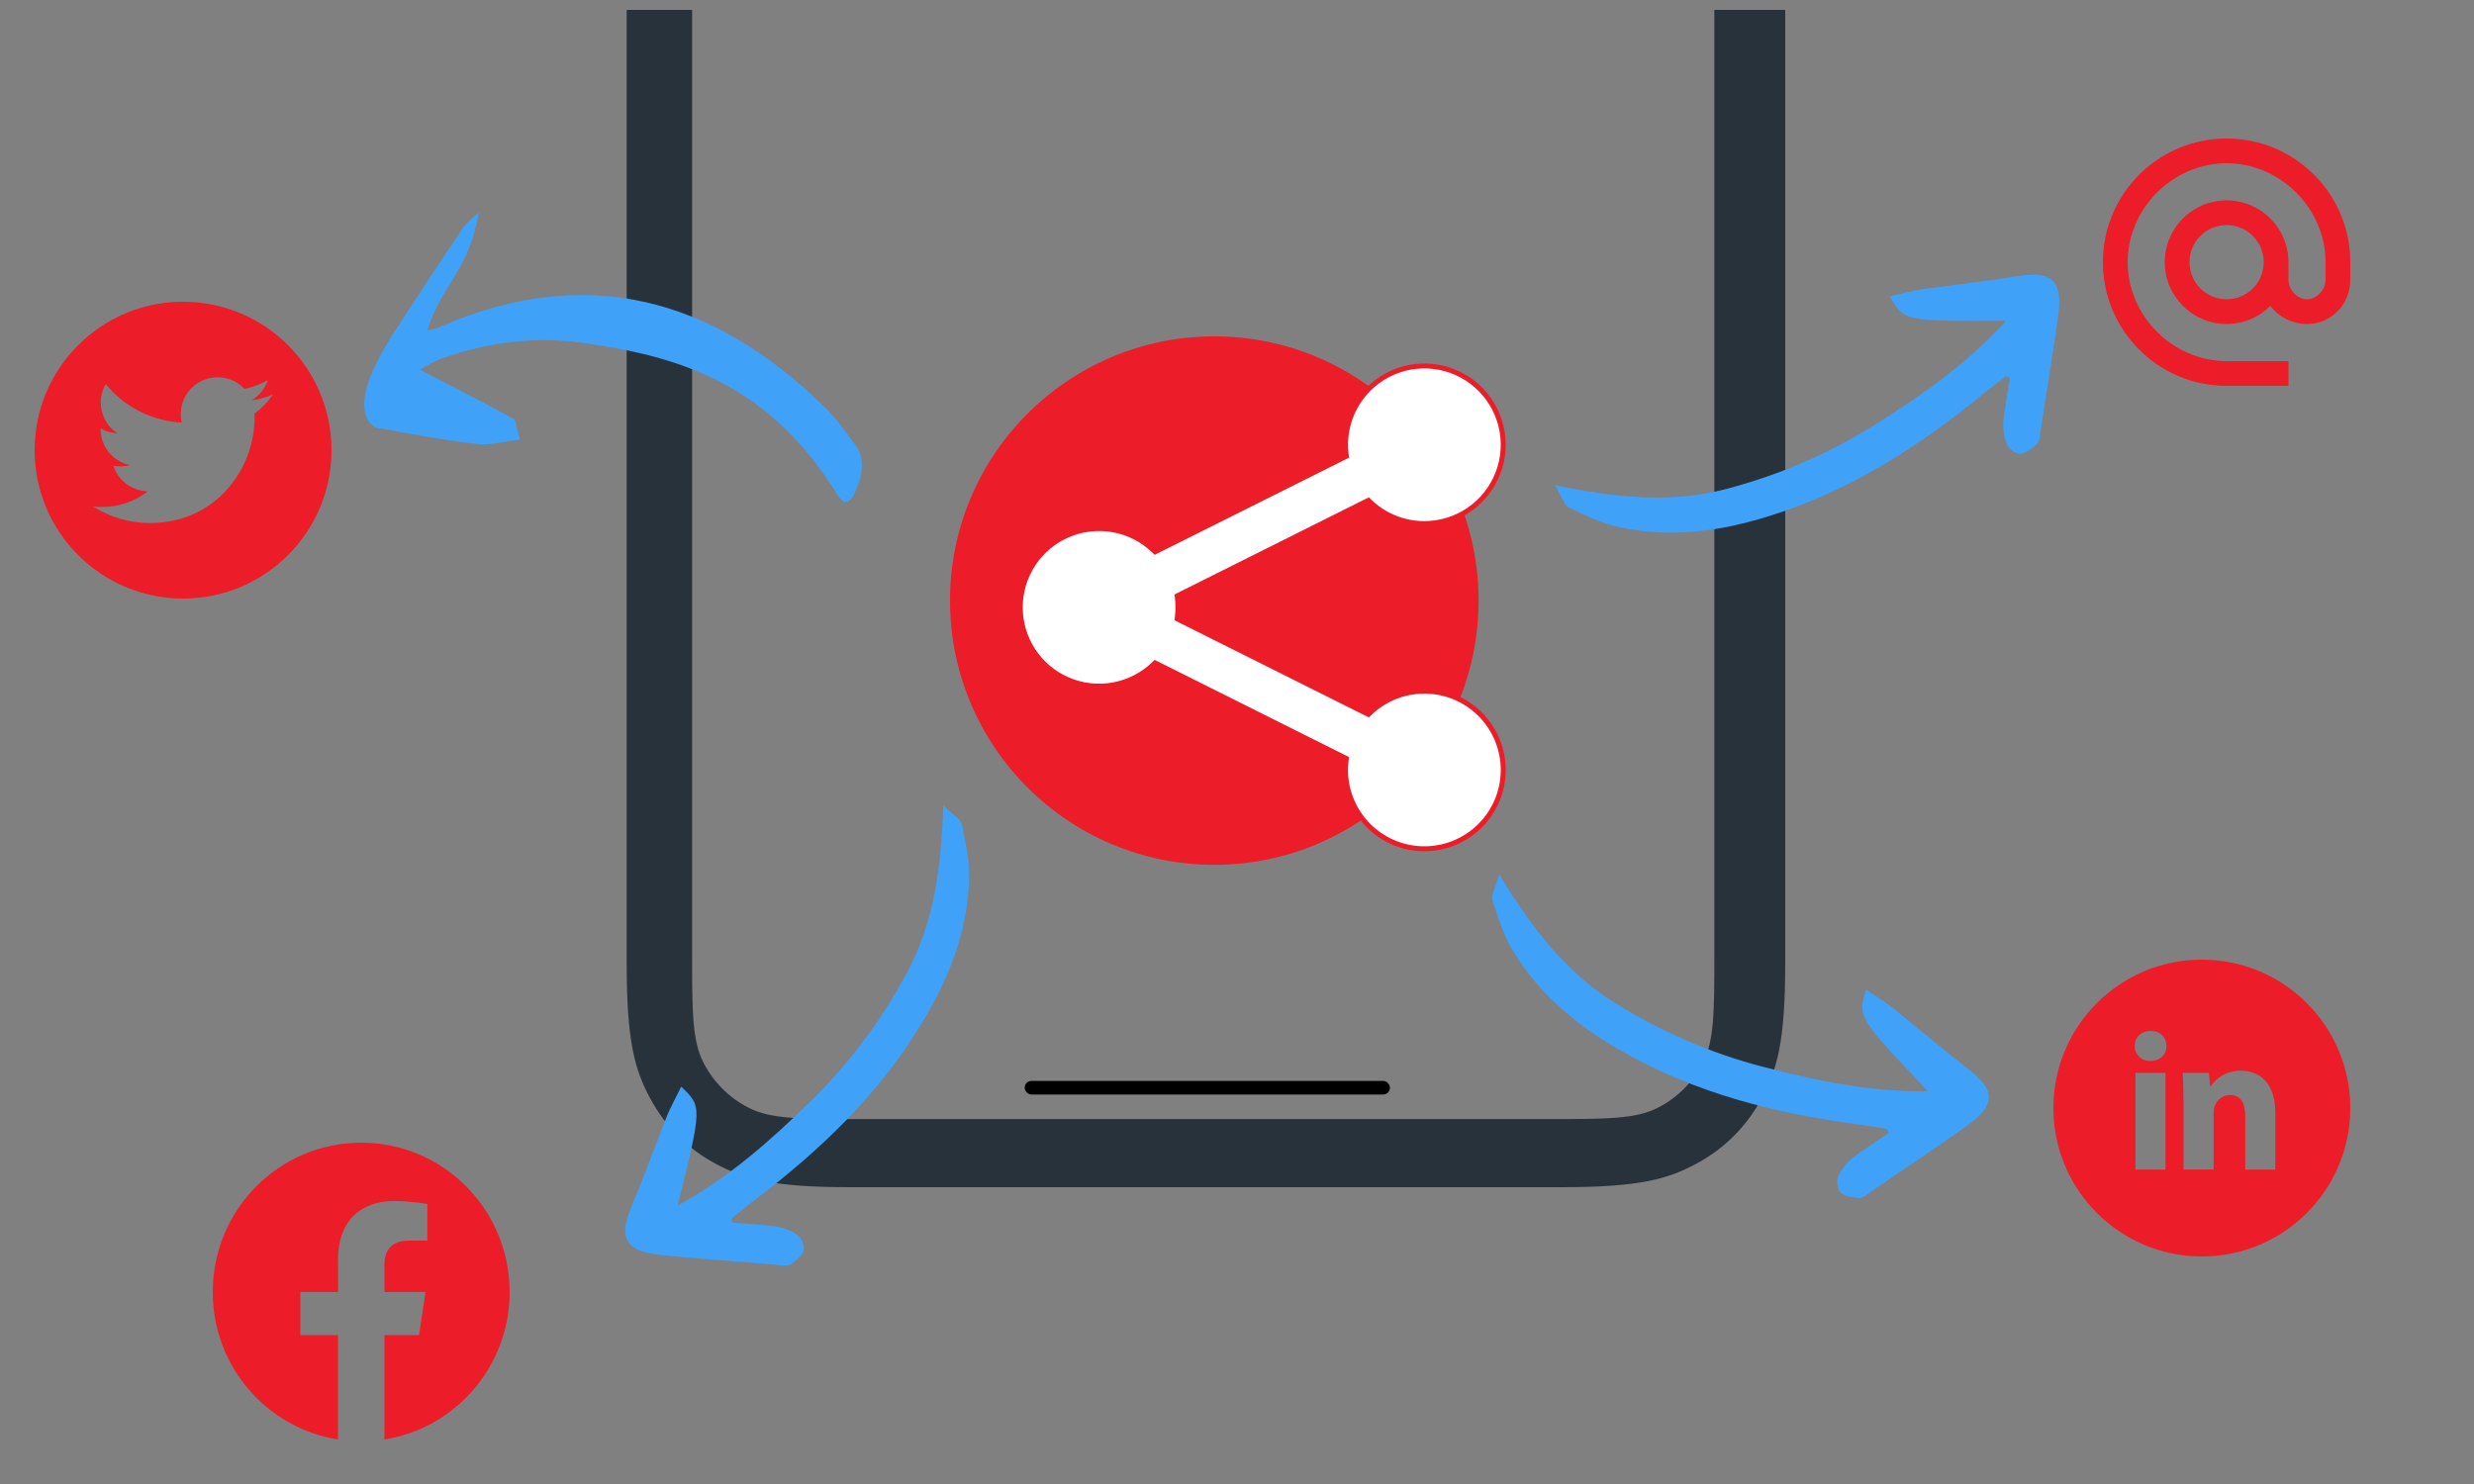 <svg width="500" height="300" viewBox="0 0 500 300" fill="none" xmlns="http://www.w3.org/2000/svg">
<rect x="0" y="0" width="500" height="300" fill="#808080" stroke="none"/>
<g clip-path="url(#clip0_48_813)">
<path fill-rule="evenodd" clip-rule="evenodd" d="M360.796 -70.722V194.8C360.796 210.517 359.16 216.216 356.087 221.962C353.014 227.708 348.504 232.218 342.758 235.291C337.013 238.364 331.313 240 315.596 240H171.853C156.136 240 150.437 238.364 144.691 235.291C138.945 232.218 134.435 227.708 131.362 221.962C128.289 216.216 126.653 210.517 126.653 194.8V-59.153C125.74 -59.153 125 -59.893 125 -60.806V-92.759C125 -93.672 125.74 -94.412 126.653 -94.412V-102.676C125.74 -102.676 125 -103.416 125 -104.329V-136.282C125 -137.195 125.74 -137.935 126.653 -137.935V-152.81C125.74 -152.81 125 -153.55 125 -154.463V-169.889C125 -170.802 125.74 -171.542 126.653 -171.542V-190.8C126.653 -206.517 128.289 -212.216 131.362 -217.962C134.435 -223.708 138.945 -228.218 144.691 -231.291C150.437 -234.364 156.136 -236 171.853 -236H315.596C331.313 -236 337.013 -234.364 342.758 -231.291C348.504 -228.218 353.014 -223.708 356.087 -217.962C359.16 -212.216 360.796 -206.517 360.796 -190.8V-126.366C361.709 -126.366 362.449 -125.626 362.449 -124.713V-72.375C362.449 -71.462 361.709 -70.722 360.796 -70.722ZM139.875 -187.629C139.875 -199.354 139.875 -205.216 142.157 -209.694C144.164 -213.633 147.367 -216.836 151.306 -218.843C155.784 -221.125 161.646 -221.125 173.371 -221.125L181.745 -221.125C183.775 -221.12 185.454 -219.547 185.601 -217.553C185.679 -214.813 186.208 -212.802 187.136 -211.067C188.144 -209.181 189.624 -207.702 191.51 -206.693C193.395 -205.685 195.605 -205.148 198.722 -205.148H287.603C290.72 -205.148 292.93 -205.685 294.816 -206.693C296.701 -207.702 298.181 -209.181 299.189 -211.067C300.116 -212.8 300.644 -214.807 300.724 -217.54C300.864 -219.54 302.546 -221.12 304.58 -221.125L312.976 -221.125C324.701 -221.125 330.563 -221.125 335.041 -218.843C338.981 -216.836 342.183 -213.633 344.19 -209.694C346.472 -205.216 346.472 -199.354 346.472 -187.629V192.731C346.472 204.455 346.472 210.318 344.19 214.796C342.183 218.735 338.981 221.938 335.041 223.945C330.563 226.227 324.701 226.227 312.976 226.227H173.371C161.646 226.227 155.784 226.227 151.306 223.945C147.367 221.938 144.164 218.735 142.157 214.796C139.875 210.318 139.875 204.455 139.875 192.731V-187.629Z" fill="#28323B"/>
<rect x="207.088" y="218.514" width="73.824" height="2.755" rx="1.377" fill="black"/>
</g>
<g clip-path="url(#clip1_48_813)">
<path d="M190.632 162.814C192.735 164.886 194.211 165.668 194.4 166.673C195.117 170.41 196.074 174.232 195.827 178.037C195.502 188.255 191.896 197.466 186.731 206.136C177.958 220.931 165.851 232.554 152.194 242.834C150.735 243.936 149.396 245.081 147.895 246.304C147.854 246.423 147.891 246.704 148.006 247.147C150.894 247.346 153.903 247.587 156.75 247.906C158.272 248.167 159.952 248.751 161.225 249.73C161.981 250.261 162.723 251.995 162.432 252.833C162.057 253.91 160.76 254.935 159.707 255.642C158.899 256.032 157.778 255.777 156.735 255.683C148.914 254.976 141.009 254.509 133.11 253.642C126.373 252.91 125.041 250.166 127.523 244.186C130.088 237.967 132.414 231.664 134.818 225.523C135.603 223.649 136.671 221.739 137.66 219.668C141.907 223.694 141.907 223.694 136.965 243.711C147.435 237.959 155.635 230.613 163.559 222.902C171.483 215.192 178.014 206.46 183.314 196.63C188.738 186.44 190.236 175.556 190.632 162.814Z" fill="#40a1f8"/>
</g>
<g clip-path="url(#clip2_48_813)">
<path d="M302.993 176.771C302.189 179.612 301.291 181.021 301.624 181.987C302.847 185.591 303.903 189.387 305.997 192.573C311.328 201.296 319.014 207.523 327.788 212.509C342.725 221.038 358.994 225.162 375.947 227.352C377.76 227.59 379.49 227.923 381.399 228.245C381.494 228.328 381.601 228.591 381.719 229.032C379.306 230.633 376.81 232.328 374.492 234.012C373.297 234.991 372.125 236.329 371.502 237.809C371.107 238.645 371.319 240.518 371.986 241.103C372.844 241.855 374.478 242.105 375.743 242.2C376.638 242.14 377.486 241.364 378.347 240.767C384.798 236.288 391.439 231.977 397.879 227.32C403.375 223.355 403.177 220.311 398.065 216.339C392.762 212.199 387.626 207.868 382.502 203.716C380.893 202.475 379.022 201.342 377.138 200.03C375.435 205.629 375.435 205.629 389.621 220.591C377.676 220.762 366.917 218.427 356.218 215.638C345.52 212.849 335.527 208.484 326.063 202.555C316.313 196.376 309.633 187.654 302.993 176.771Z" fill="#40a1f8"/>
</g>
<g clip-path="url(#clip3_48_813)">
<path d="M314.22 98.057C315.742 100.587 316.156 102.205 317.089 102.624C320.554 104.198 324.044 106.024 327.801 106.676C337.811 108.755 347.611 107.409 357.25 104.42C373.689 99.36 387.827 90.314 401.021 79.448C402.435 78.288 403.862 77.254 405.402 76.082C405.528 76.07 405.793 76.172 406.196 76.387C405.713 79.242 405.241 82.223 404.884 85.066C404.781 86.607 404.955 88.376 405.608 89.844C405.947 90.703 407.459 91.831 408.342 91.744C409.477 91.633 410.777 90.612 411.712 89.754C412.28 89.06 412.295 87.91 412.447 86.875C413.594 79.106 414.993 71.312 416.002 63.429C416.869 56.708 414.514 54.77 408.119 55.781C401.472 56.817 394.8 57.6 388.266 58.498C386.261 58.822 384.154 59.412 381.908 59.888C384.826 64.961 384.826 64.961 405.444 64.849C397.398 73.679 388.334 79.929 378.981 85.824C369.628 91.72 359.608 96.022 348.81 98.869C337.632 101.754 326.701 100.659 314.22 98.057Z" fill="#40a1f8"/>
</g>
<g clip-path="url(#clip4_48_813)">
<path d="M84.864 74.743C91.498 78.2 97.696 81.327 103.849 84.694C104.286 85.022 104.405 86.525 105.066 88.87C101.805 89.251 99.174 89.996 96.721 89.786C90.272 89.081 84.009 87.916 77.649 86.733C76.878 86.589 76.063 86.685 75.38 86.064C73.097 84.405 72.984 80.187 75.354 74.95C76.517 72.45 77.732 70.208 78.998 68.221C83.784 60.718 88.621 53.471 93.458 46.224C94.303 44.899 95.303 44.345 96.77 42.89C94.699 55.095 89.163 57.522 86.328 66.869C87.284 66.553 88.099 66.458 88.863 66.106C118.164 53.288 143.73 60.018 166.359 82.002C168.747 84.174 170.86 87.283 173.018 90.153C174.145 91.597 174.814 94.437 173.288 98.35C171.859 102.281 170.51 102.03 169.279 100.073C155.581 77.775 137.672 72.222 119.038 69.497C109.357 67.943 99.426 68.811 89.058 72.561C87.768 73.062 86.434 73.801 84.864 74.743Z" fill="#40a1f8"/>
</g>
<circle cx="245.413" cy="121.413" r="53.413" fill="#ED1C29"/>
<path d="M271.783 92.387L272.099 92.229L272.056 91.878C271.657 88.668 272.244 85.411 273.741 82.543C275.238 79.674 277.572 77.329 280.434 75.819C283.296 74.309 286.55 73.707 289.762 74.091C292.975 74.475 295.995 75.829 298.42 77.971C300.844 80.113 302.56 82.943 303.337 86.084C304.115 89.224 303.918 92.527 302.773 95.553C301.627 98.58 299.588 101.185 296.926 103.024C294.263 104.863 291.104 105.848 287.869 105.848C283.565 105.848 279.668 104.149 276.81 101.387L276.556 101.141L276.239 101.299L238.219 120.309L237.903 120.466L237.946 120.817C238.107 122.123 238.107 123.443 237.946 124.749L237.903 125.099L238.219 125.257L276.239 144.267L276.555 144.425L276.81 144.179C279.516 141.571 283.057 140.003 286.808 139.753C290.559 139.502 294.277 140.586 297.306 142.812C300.335 145.038 302.479 148.264 303.36 151.918C304.241 155.572 303.802 159.42 302.12 162.782C300.438 166.143 297.622 168.802 294.169 170.288C290.717 171.775 286.85 171.993 283.252 170.904C279.654 169.815 276.557 167.489 274.508 164.338C272.46 161.186 271.591 157.412 272.056 153.682L272.099 153.331L271.783 153.173L233.763 134.163L233.447 134.005L233.192 134.25C230.941 136.421 228.101 137.881 225.026 138.45C221.952 139.018 218.777 138.669 215.899 137.446C213.021 136.223 210.567 134.181 208.841 131.573C207.116 128.965 206.196 125.907 206.196 122.78C206.196 119.653 207.116 116.595 208.841 113.987C210.567 111.38 213.021 109.337 215.899 108.114C218.777 106.891 221.952 106.542 225.026 107.11C228.101 107.679 230.941 109.139 233.192 111.31L233.447 111.555L233.763 111.397L271.783 92.387Z" fill="white" stroke="#ED1C29"/>
<path d="M445 194C428.431 194 415 207.431 415 224C415 240.569 428.431 254 445 254C461.569 254 475 240.569 475 224C475 207.431 461.569 194 445 194ZM437.656 236.434H431.581V216.884H437.656V236.434ZM434.581 214.484C432.662 214.484 431.422 213.125 431.422 211.444C431.422 209.728 432.7 208.409 434.659 208.409C436.619 208.409 437.819 209.728 437.856 211.444C437.856 213.125 436.619 214.484 434.581 214.484ZM459.844 236.434H453.769V225.6C453.769 223.078 452.887 221.366 450.691 221.366C449.013 221.366 448.016 222.525 447.575 223.641C447.412 224.038 447.372 224.6 447.372 225.159V236.431H441.294V223.119C441.294 220.678 441.216 218.637 441.134 216.881H446.412L446.691 219.597H446.812C447.612 218.322 449.572 216.441 452.85 216.441C456.847 216.441 459.844 219.119 459.844 224.875V236.434Z" fill="#ED1C29"/>
<path d="M37 61C20.433 61 7 74.433 7 91C7 107.567 20.433 121 37 121C53.567 121 67 107.567 67 91C67 74.433 53.567 61 37 61ZM51.417 83.614C51.438 83.929 51.438 84.257 51.438 84.578C51.438 94.409 43.951 105.732 30.27 105.732C26.051 105.732 22.141 104.507 18.846 102.397C19.449 102.464 20.025 102.491 20.641 102.491C24.123 102.491 27.324 101.312 29.875 99.317C26.607 99.25 23.862 97.107 22.924 94.161C24.069 94.328 25.1 94.328 26.279 94.027C24.596 93.685 23.084 92.771 21.999 91.441C20.914 90.11 20.323 88.445 20.326 86.728V86.634C21.31 87.19 22.469 87.531 23.681 87.578C22.662 86.899 21.826 85.979 21.248 84.9C20.67 83.82 20.367 82.615 20.366 81.391C20.366 80.004 20.728 78.739 21.377 77.641C23.245 79.94 25.575 81.82 28.217 83.16C30.859 84.499 33.754 85.267 36.712 85.415C35.661 80.359 39.438 76.268 43.978 76.268C46.12 76.268 48.049 77.165 49.408 78.612C51.089 78.297 52.696 77.667 54.13 76.824C53.574 78.545 52.408 79.998 50.862 80.915C52.362 80.754 53.808 80.339 55.147 79.757C54.136 81.243 52.87 82.562 51.417 83.614Z" fill="#ED1C29"/>
<path d="M103 261.184C103 244.513 89.569 231 73.004 231C56.431 231.004 43 244.513 43 261.187C43 276.249 53.971 288.735 68.309 291V269.909H60.698V261.187H68.317V254.532C68.317 246.969 72.797 242.792 79.648 242.792C82.933 242.792 86.363 243.381 86.363 243.381V250.805H82.58C78.857 250.805 77.694 253.133 77.694 255.522V261.184H86.011L84.683 269.905H77.691V290.996C92.029 288.732 103 276.246 103 261.184Z" fill="#ED1C29"/>
<path d="M450 28C436.2 28 425 39.2 425 53C425 66.8 436.2 78 450 78H462.5V73H450C439.15 73 430 63.85 430 53C430 42.15 439.15 33 450 33C460.85 33 470 42.15 470 53V56.575C470 58.55 468.225 60.5 466.25 60.5C464.275 60.5 462.5 58.55 462.5 56.575V53C462.5 46.1 456.9 40.5 450 40.5C443.1 40.5 437.5 46.1 437.5 53C437.5 59.9 443.1 65.5 450 65.5C453.45 65.5 456.6 64.1 458.85 61.825C460.475 64.05 463.275 65.5 466.25 65.5C471.175 65.5 475 61.5 475 56.575V53C475 39.2 463.8 28 450 28ZM450 60.5C445.85 60.5 442.5 57.15 442.5 53C442.5 48.85 445.85 45.5 450 45.5C454.15 45.5 457.5 48.85 457.5 53C457.5 57.15 454.15 60.5 450 60.5Z" fill="#ED1C29"/>
<defs>
<clipPath id="clip0_48_813">
<rect width="237.449" height="238" fill="white" transform="translate(125 2)"/>
</clipPath>
<clipPath id="clip1_48_813">
<rect width="45.063" height="105.146" fill="white" transform="translate(167.564 266.113) rotate(-160.831)"/>
</clipPath>
<clipPath id="clip2_48_813">
<rect width="45.063" height="105.146" fill="white" transform="matrix(0.659 -0.752 -0.752 -0.659 374.085 255.185)"/>
</clipPath>
<clipPath id="clip3_48_813">
<rect width="45.063" height="105.146" fill="white" transform="matrix(-0.098 -0.995 -0.995 0.098 420.048 99.847)"/>
</clipPath>
<clipPath id="clip4_48_813">
<rect width="101.457" height="46.661" fill="white" transform="translate(81.201 39.994) rotate(10.537)"/>
</clipPath>
</defs>
</svg>

